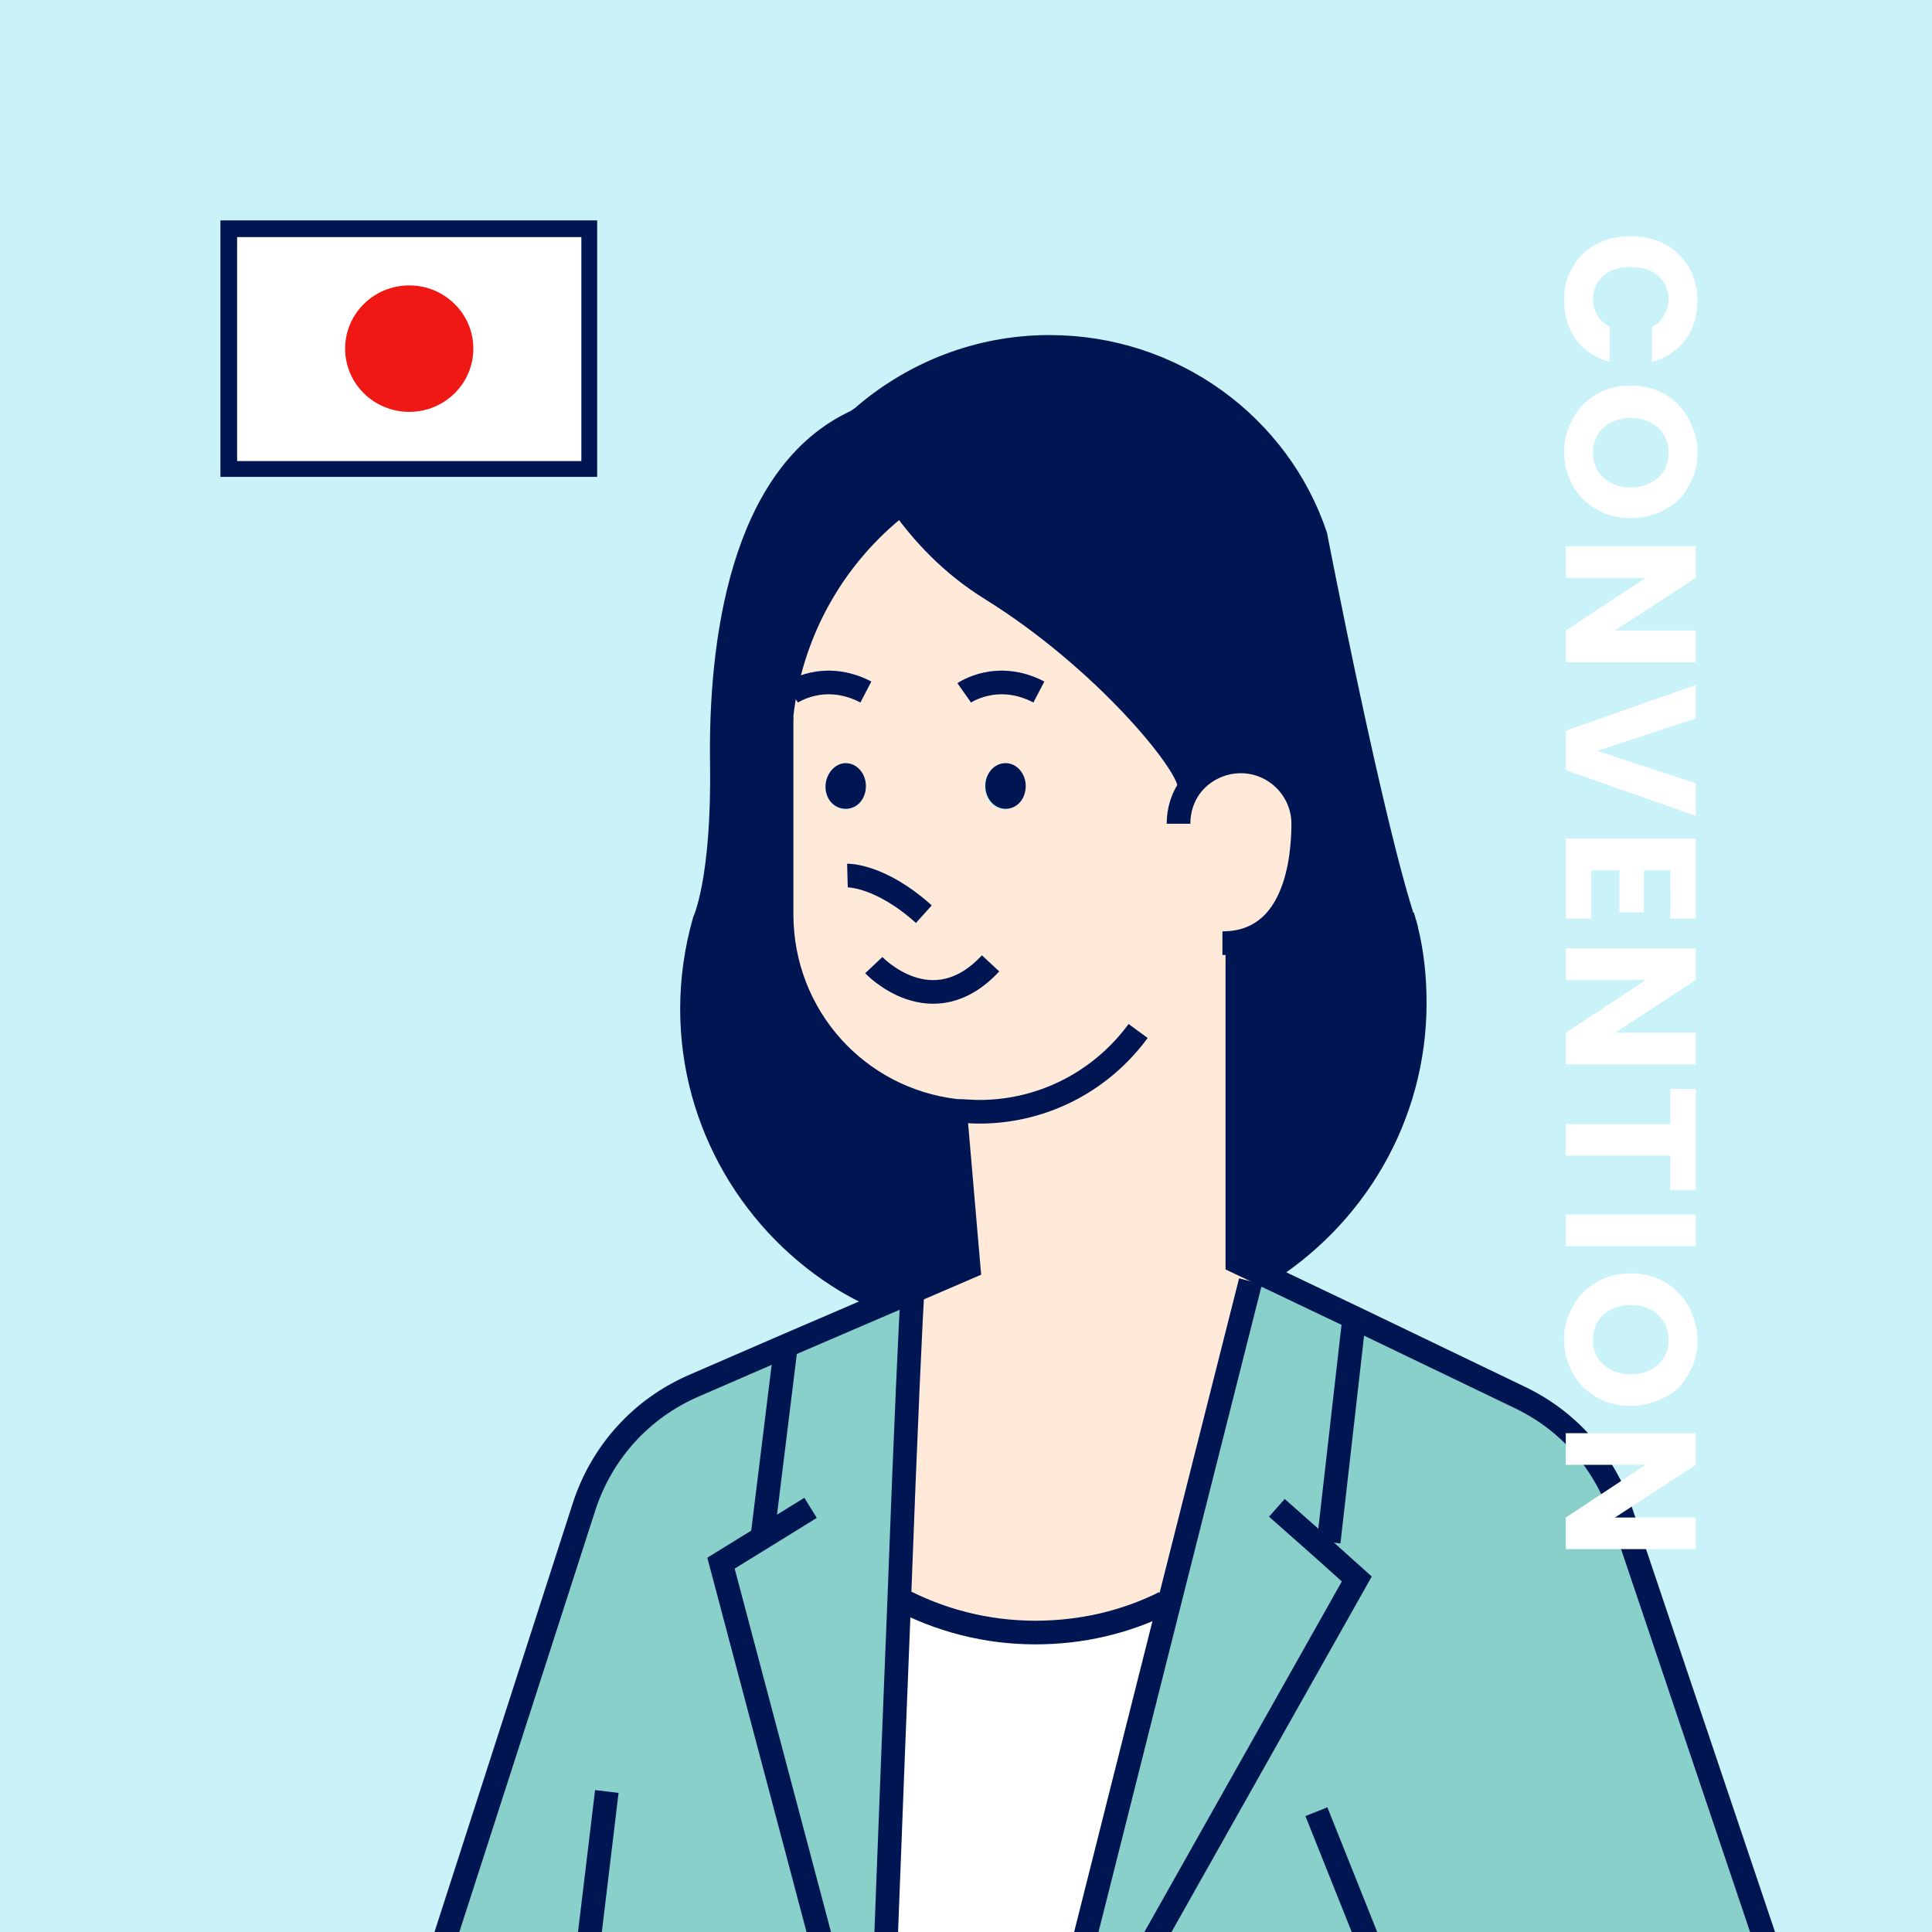 <?xml version="1.0" encoding="utf-8"?>
<!-- Generator: Adobe Illustrator 27.0.0, SVG Export Plug-In . SVG Version: 6.00 Build 0)  -->
<svg version="1.1" id="レイヤー_1" xmlns="http://www.w3.org/2000/svg" xmlns:xlink="http://www.w3.org/1999/xlink" x="0px"
	 y="0px" viewBox="0 0 220 220" style="enable-background:new 0 0 220 220;" xml:space="preserve">
<style type="text/css">
	.st0{fill:#CAF2F9;}
	.st1{fill:#FFFFFF;}
	.st2{fill:#001653;}
	.st3{fill:#EF1815;}
	.st4{clip-path:url(#SVGID_00000042728097235884869560000010003933318791239595_);}
	.st5{fill:#8AD0CA;}
	.st6{fill:#FFE9D8;}
	.st7{fill:none;stroke:#001653;stroke-width:2.693;stroke-miterlimit:10;}
</style>
<g>
	<rect y="0" class="st0" width="220" height="220"/>
</g>
<g>
	<g>
		<g>
			<rect x="26.1" y="26.1" class="st1" width="41" height="27.4"/>
			<path class="st2" d="M68,54.3H25.1V25.1H68V54.3z M27,52.5h39.2V27H27V52.5z"/>
		</g>
		<ellipse class="st3" cx="46.6" cy="39.7" rx="7.3" ry="7.2"/>
	</g>
</g>
<g>
	<defs>
		<rect id="SVGID_1_" y="0" width="220" height="220"/>
	</defs>
	<clipPath id="SVGID_00000034768547140949731620000010286621272975747251_">
		<use xlink:href="#SVGID_1_"  style="overflow:visible;"/>
	</clipPath>
	<g style="clip-path:url(#SVGID_00000034768547140949731620000010286621272975747251_);">
		<g>
			<g id="XMLID_00000173869781319127706200000005356155391978074289_">
				<g>
					<path class="st5" d="M133.5,307.6l-0.8,0.9l-19,5c-1.1,0.4-2.2,0.9-3.1,1.4l4.5-60.6l2-8.1l37.4-66.5l-3.9-3.4l0.7-0.8
						l2.8-24.6l0.3-0.7l18.5,8.9c5.5,2.6,9.7,7.4,11.6,13.1l22,65.3c4.5,17.6-0.3,36.4-12.8,49.6l-17.1,18.3l-21.6,23l-3.9-3.8
						L133.5,307.6z"/>
					<path class="st5" d="M177,305.8l6.7,42.5l-66.7,7.4l-0.3-6.3l2.9,1.3c2.6,1.2,5.6,0.8,7.7-1l16.5-13.8c0.5-0.4,0.9-0.9,1.3-1.5
						l6.2-9.7l3.9,3.8l21.6-23L177,305.8z"/>
					<path class="st2" d="M160.2,105.7c0.7,2.7,1,5.6,1,8.5c0,13.1-7,24.6-17.4,30.9l-0.8-0.4l-2.1-1v-35.1l-1.6-1.2
						c8.4,0,9.2-9.7,9.2-13.6s-3.2-7.1-7.1-7.1c-2.3,0-4.4,1.1-5.7,2.8l-0.2-0.2c-0.2-2.6-9.8-14.3-22.5-22.2
						c-4.7-2.9-7.9-6.5-10.2-9.7c-3-4.3-4.2-8.2-4.6-9.7c5.7-5,13.2-8.1,21.4-8.1c14.1,0,26.1,9,30.3,21.5
						C149.8,61,156.4,94.7,160.2,105.7z"/>
					<polygon class="st5" points="150.6,176.3 154.5,179.8 117.1,246.2 133.1,182.7 142.4,145.9 143,144.8 143.7,145.1 154.5,150.3 
						154.1,151 151.3,175.6 					"/>
					<path class="st6" d="M135.6,89.5c1.3-1.7,3.4-2.8,5.7-2.8c3.9,0,7.1,3.2,7.1,7.1s-0.8,13.6-9.2,13.6l1.6,1.2v35.1l2.1,1
						l-0.6,1.2l-9.3,36.7l-0.5-0.1c-4.4,2.2-9.4,3.4-14.7,3.4c-5.6,0-10.9-1.4-15.6-3.9c0.7-18.9,1.4-34.2,1.5-34.6l-0.2-0.4
						l6.5-2.8l-1.5-17.4l0.1-0.4C97.6,125.2,89,115.7,89,104.1V82.5c0.9-10.2,6-19.1,13.6-25l0.1-0.1c2.3,3.3,5.5,6.8,10.2,9.7
						c12.6,8,22.2,19.7,22.5,22.2L135.6,89.5z M116.7,89.6c0-1.5-1-2.6-2.3-2.6s-2.3,1.2-2.3,2.6c0,1.5,1,2.6,2.3,2.6
						S116.7,91,116.7,89.6z M98.6,89.6c0-1.5-1-2.6-2.3-2.6S94,88.1,94,89.6c0,1.5,1,2.6,2.3,2.6S98.6,91,98.6,89.6z"/>
					<path class="st1" d="M117.1,246.2l-2,8.1l-4.5,60.6c-2.7,1.7-4.2,4-3.6,5.9c0.8,2.6,5.2,3.5,9.7,2.1l-7.9,7l-13.2-0.4l-0.7,0
						l4.9-76.6c0,0,0.1-3.2,0.3-8.4c0.5-13.4,1.5-40.2,2.4-62.3c4.6,2.5,9.9,3.9,15.6,3.9c5.3,0,10.3-1.2,14.7-3.4l0.5,0.1
						L117.1,246.2z"/>
					<path class="st2" d="M114.5,86.9c1.3,0,2.3,1.2,2.3,2.6c0,1.5-1,2.6-2.3,2.6s-2.3-1.2-2.3-2.6
						C112.2,88.1,113.2,86.9,114.5,86.9z"/>
					<path class="st2" d="M97.7,48c0.1-0.1,0.2-0.2,0.4-0.3c0.4,1.5,1.6,5.4,4.6,9.7l-0.1,0.1C95,63.4,89.8,72.3,89,82.5v21.6
						c0,11.5,8.7,21,19.9,22.3l-0.1,0.4l1.5,17.4l-6.5,2.8l-2.8,1.2l0-0.1c-1.5-0.7-3-1.4-4.5-2.3c-10.5-6.3-17.6-17.9-17.6-31
						c0-3.5,0.5-6.8,1.4-10c0,0,2.2-4.6,2-18C82,73.7,84.3,53.9,97.7,48z"/>
					<path class="st5" d="M102.4,182.1c-0.9,22.1-1.9,48.9-2.4,62.3l-0.3,0L82.1,178l4.6-2.9l2.7-21.9l11.4-4.9l2.8-1.2l0.2,0.4
						C103.8,147.9,103.1,163.2,102.4,182.1z"/>
					<path class="st5" d="M61.8,264.7l-17.2-25.6l21.8-67.6c2-6.2,6.6-11.2,12.5-13.8l10.6-4.6l-2.7,21.9l-4.6,2.9l17.6,66.4l0.3,0
						c-0.2,5.2-0.3,8.4-0.3,8.4l-4.9,76.6l-1.4,22.4l-41.1-8.4L61.8,264.7z"/>
					<path class="st2" d="M96.3,86.9c1.3,0,2.3,1.2,2.3,2.6c0,1.5-1,2.6-2.3,2.6S94,91,94,89.6C94,88.1,95.1,86.9,96.3,86.9z"/>
				</g>
				<g>
					<path class="st7" d="M129.6,117.4c-4.1,5.6-10.7,9.2-18.1,9.2c-0.9,0-1.7-0.1-2.6-0.1C97.6,125.2,89,115.7,89,104.1V82.5v-0.9"
						/>
					<path class="st7" d="M96.5,99.7c0,0,3.7-0.1,8.7,4.4"/>
					<path class="st7" d="M99.5,109.9c0,0,6.6,7,13.3-0.2"/>
					<path class="st7" d="M134.2,93.8c0-1.6,0.5-3.1,1.4-4.3c1.3-1.7,3.4-2.8,5.7-2.8c3.9,0,7.1,3.2,7.1,7.1s-0.8,13.6-9.2,13.6"/>
					<path class="st7" d="M135.4,89.3c-0.2-2.6-9.8-14.3-22.5-22.2c-4.7-2.9-7.9-6.5-10.2-9.7c-3-4.3-4.2-8.2-4.6-9.7
						C98,47.2,98,46.9,98,46.9"/>
					<path class="st7" d="M97,48.6c0.2-0.2,0.5-0.5,0.7-0.7c0.1-0.1,0.2-0.2,0.4-0.3c5.7-5,13.2-8.1,21.4-8.1
						c14.1,0,26.1,9,30.3,21.5c0,0,6.5,33.7,10.3,44.7c0,0.1,0,0.1,0.1,0.2"/>
					<path class="st7" d="M143.6,145.2c0.1,0,0.1-0.1,0.1-0.1c10.4-6.4,17.4-17.8,17.4-30.9c0-2.9-0.3-5.8-1-8.5
						c-0.1-0.5-0.3-1-0.4-1.5"/>
					<path class="st7" d="M100.9,148.2c-1.5-0.7-3-1.4-4.5-2.3c-10.5-6.3-17.6-17.9-17.6-31c0-3.5,0.5-6.8,1.4-10c0,0,2.2-4.6,2-18
						c-0.2-13.3,2.1-33,15.5-39c0.1,0,0.1-0.1,0.2-0.1"/>
					<path class="st7" d="M88.8,85.5c0-1,0-2.1,0.1-3.1c0.9-10.2,6-19.1,13.6-25"/>
					<path class="st7" d="M109.8,78.9c0,0,3.7-2.6,8.5-0.1"/>
					<path class="st7" d="M90.1,78.9c0,0,3.7-2.6,8.5-0.1"/>
					<polyline class="st7" points="142.4,145.9 133.1,182.7 117.1,246.2 115,254.3 110.6,314.9 110.6,315 					"/>
					<path class="st7" d="M149.9,206.3l17.1,42.8l-36,55.9l2.6,2.5l17.6,17.1l3.9,3.8l21.6-23l17.1-18.3
						c12.5-13.3,17.3-32,12.8-49.6l-22-65.3c-1.9-5.8-6.1-10.5-11.6-13.1l-18.5-8.9l-10.7-5.1l-0.8-0.4l-2.1-1v-35.1"/>
					<polyline class="st7" points="177,305.8 183.6,348.3 116.9,355.7 116.6,349.4 116.6,349.2 					"/>
					<path class="st7" d="M132.7,308.5l-19,5c-1.1,0.4-2.2,0.9-3.1,1.4c-2.7,1.7-4.2,4-3.6,5.9c0.8,2.6,5.2,3.5,9.7,2.1l-7.9,7
						l-5.7,5.1c-2.5,2.2-2.3,6.2,0.2,8.1c0.3,0.2,0.6,0.4,1,0.6l5.6,2.6l6.7,3.2l2.9,1.3c2.6,1.2,5.6,0.8,7.7-1l16.5-13.8
						c0.5-0.4,0.9-0.9,1.3-1.5l6.2-9.7l0.2-0.3"/>
					<polyline class="st7" points="117.8,331 103.3,343 97.4,347.9 					"/>
					<polyline class="st7" points="125.2,333.5 109.9,346.2 104.8,350.4 					"/>
					<path class="st7" d="M132.6,182.5c-4.4,2.2-9.4,3.4-14.7,3.4c-5.6,0-10.9-1.4-15.6-3.9c-0.1,0-0.1-0.1-0.2-0.1"/>
					<polyline class="st7" points="116.8,246.7 117.1,246.2 154.5,179.8 150.6,176.3 145.4,171.7 					"/>
					<polyline class="st7" points="92.3,171.7 86.8,175.1 82.1,178 99.7,244.4 					"/>
					<line class="st7" x1="151.3" y1="175.6" x2="154.1" y2="151"/>
					<polyline class="st7" points="86.7,175.6 86.8,175.1 89.5,153.2 89.5,153.1 					"/>
					<path class="st7" d="M69.1,204l-7.3,60.7l-9.5,78.7l41.1,8.4l1.4-22.4l4.9-76.6c0,0,0.1-3.2,0.3-8.4
						c0.5-13.4,1.5-40.2,2.4-62.3c0.7-18.9,1.4-34.2,1.5-34.6"/>
					<path class="st7" d="M108.8,126.9l1.5,17.4l-6.5,2.8l-2.8,1.2l-11.4,4.9l-10.6,4.6c-6,2.6-10.5,7.6-12.5,13.8l-21.8,67.6
						l17.2,25.6"/>
					<polyline class="st7" points="95.6,329.4 108.8,329.8 109.2,329.9 					"/>
				</g>
			</g>
		</g>
	</g>
</g>
<g>
	<g>
		<path class="st1" d="M189.6,27.8c1.1,0.6,2,1.5,2.7,2.6c0.6,1.1,1,2.4,1,3.8c0,1.8-0.5,3.3-1.4,4.5c-0.9,1.2-2.2,2.1-3.8,2.5v-4
			c0.6-0.3,1.1-0.7,1.4-1.3c0.3-0.5,0.5-1.2,0.5-1.8c0-1.1-0.4-2-1.2-2.7c-0.8-0.7-1.8-1-3.1-1c-1.3,0-2.3,0.3-3.1,1
			c-0.8,0.7-1.2,1.6-1.2,2.7c0,0.7,0.2,1.3,0.5,1.8c0.3,0.5,0.8,1,1.4,1.3v4c-1.6-0.4-2.9-1.3-3.8-2.5c-0.9-1.2-1.4-2.8-1.4-4.5
			c0-1.4,0.3-2.7,1-3.8c0.6-1.1,1.5-2,2.7-2.6c1.1-0.6,2.4-0.9,3.9-0.9S188.4,27.2,189.6,27.8z"/>
		<path class="st1" d="M179.1,47.7c0.6-1.2,1.5-2.1,2.7-2.8c1.2-0.7,2.5-1,3.9-1c1.4,0,2.7,0.3,3.9,1c1.2,0.7,2,1.6,2.7,2.8
			c0.6,1.2,1,2.4,1,3.8c0,1.4-0.3,2.7-1,3.8c-0.6,1.2-1.5,2.1-2.7,2.7c-1.2,0.7-2.5,1-3.9,1c-1.4,0-2.7-0.3-3.9-1s-2.1-1.6-2.7-2.7
			c-0.6-1.2-1-2.4-1-3.8C178.1,50.2,178.4,48.9,179.1,47.7z M182.6,54.4c0.8,0.7,1.8,1.1,3.1,1.1c1.3,0,2.3-0.4,3.1-1.1
			s1.2-1.7,1.2-2.8c0-1.2-0.4-2.1-1.2-2.9c-0.8-0.7-1.8-1.1-3.1-1.1c-1.3,0-2.3,0.4-3.1,1.1c-0.8,0.7-1.2,1.7-1.2,2.9
			C181.4,52.7,181.8,53.7,182.6,54.4z"/>
		<path class="st1" d="M178.3,75.4v-3.6l9.1-6h-9.1v-3.6h14.8v3.6l-9.2,6h9.2v3.6H178.3z"/>
		<path class="st1" d="M193.1,92.9l-14.8-5.2v-4.5l14.8-5.2v3.8l-11.2,3.7l11.2,3.7V92.9z"/>
		<path class="st1" d="M190.2,99.1h-3v4.8h-2.8v-4.8h-3.2v5.5h-2.9v-9.1h14.8v9.1h-2.9V99.1z"/>
		<path class="st1" d="M178.3,121.2v-3.6l9.1-6h-9.1v-3.6h14.8v3.6l-9.2,6h9.2v3.6H178.3z"/>
		<path class="st1" d="M193.1,135.5h-2.9v-3.9h-11.9v-3.6h11.9V124h2.9V135.5z"/>
		<path class="st1" d="M193.1,141.9h-14.8v-3.6h14.8V141.9z"/>
		<path class="st1" d="M179.1,148.8c0.6-1.2,1.5-2.1,2.7-2.8c1.2-0.7,2.5-1,3.9-1c1.4,0,2.7,0.3,3.9,1c1.2,0.7,2,1.6,2.7,2.8
			c0.6,1.2,1,2.4,1,3.8c0,1.4-0.3,2.7-1,3.8c-0.6,1.2-1.5,2.1-2.7,2.7s-2.5,1-3.9,1c-1.4,0-2.7-0.3-3.9-1s-2.1-1.6-2.7-2.7
			c-0.6-1.2-1-2.4-1-3.8C178.1,151.2,178.4,149.9,179.1,148.8z M182.6,155.4c0.8,0.7,1.8,1.1,3.1,1.1c1.3,0,2.3-0.4,3.1-1.1
			c0.8-0.7,1.2-1.7,1.2-2.8c0-1.2-0.4-2.1-1.2-2.9c-0.8-0.7-1.8-1.1-3.1-1.1c-1.3,0-2.3,0.4-3.1,1.1c-0.8,0.7-1.2,1.7-1.2,2.9
			C181.4,153.8,181.8,154.7,182.6,155.4z"/>
		<path class="st1" d="M178.3,176.4v-3.6l9.1-6h-9.1v-3.6h14.8v3.6l-9.2,6h9.2v3.6H178.3z"/>
	</g>
</g>
</svg>
